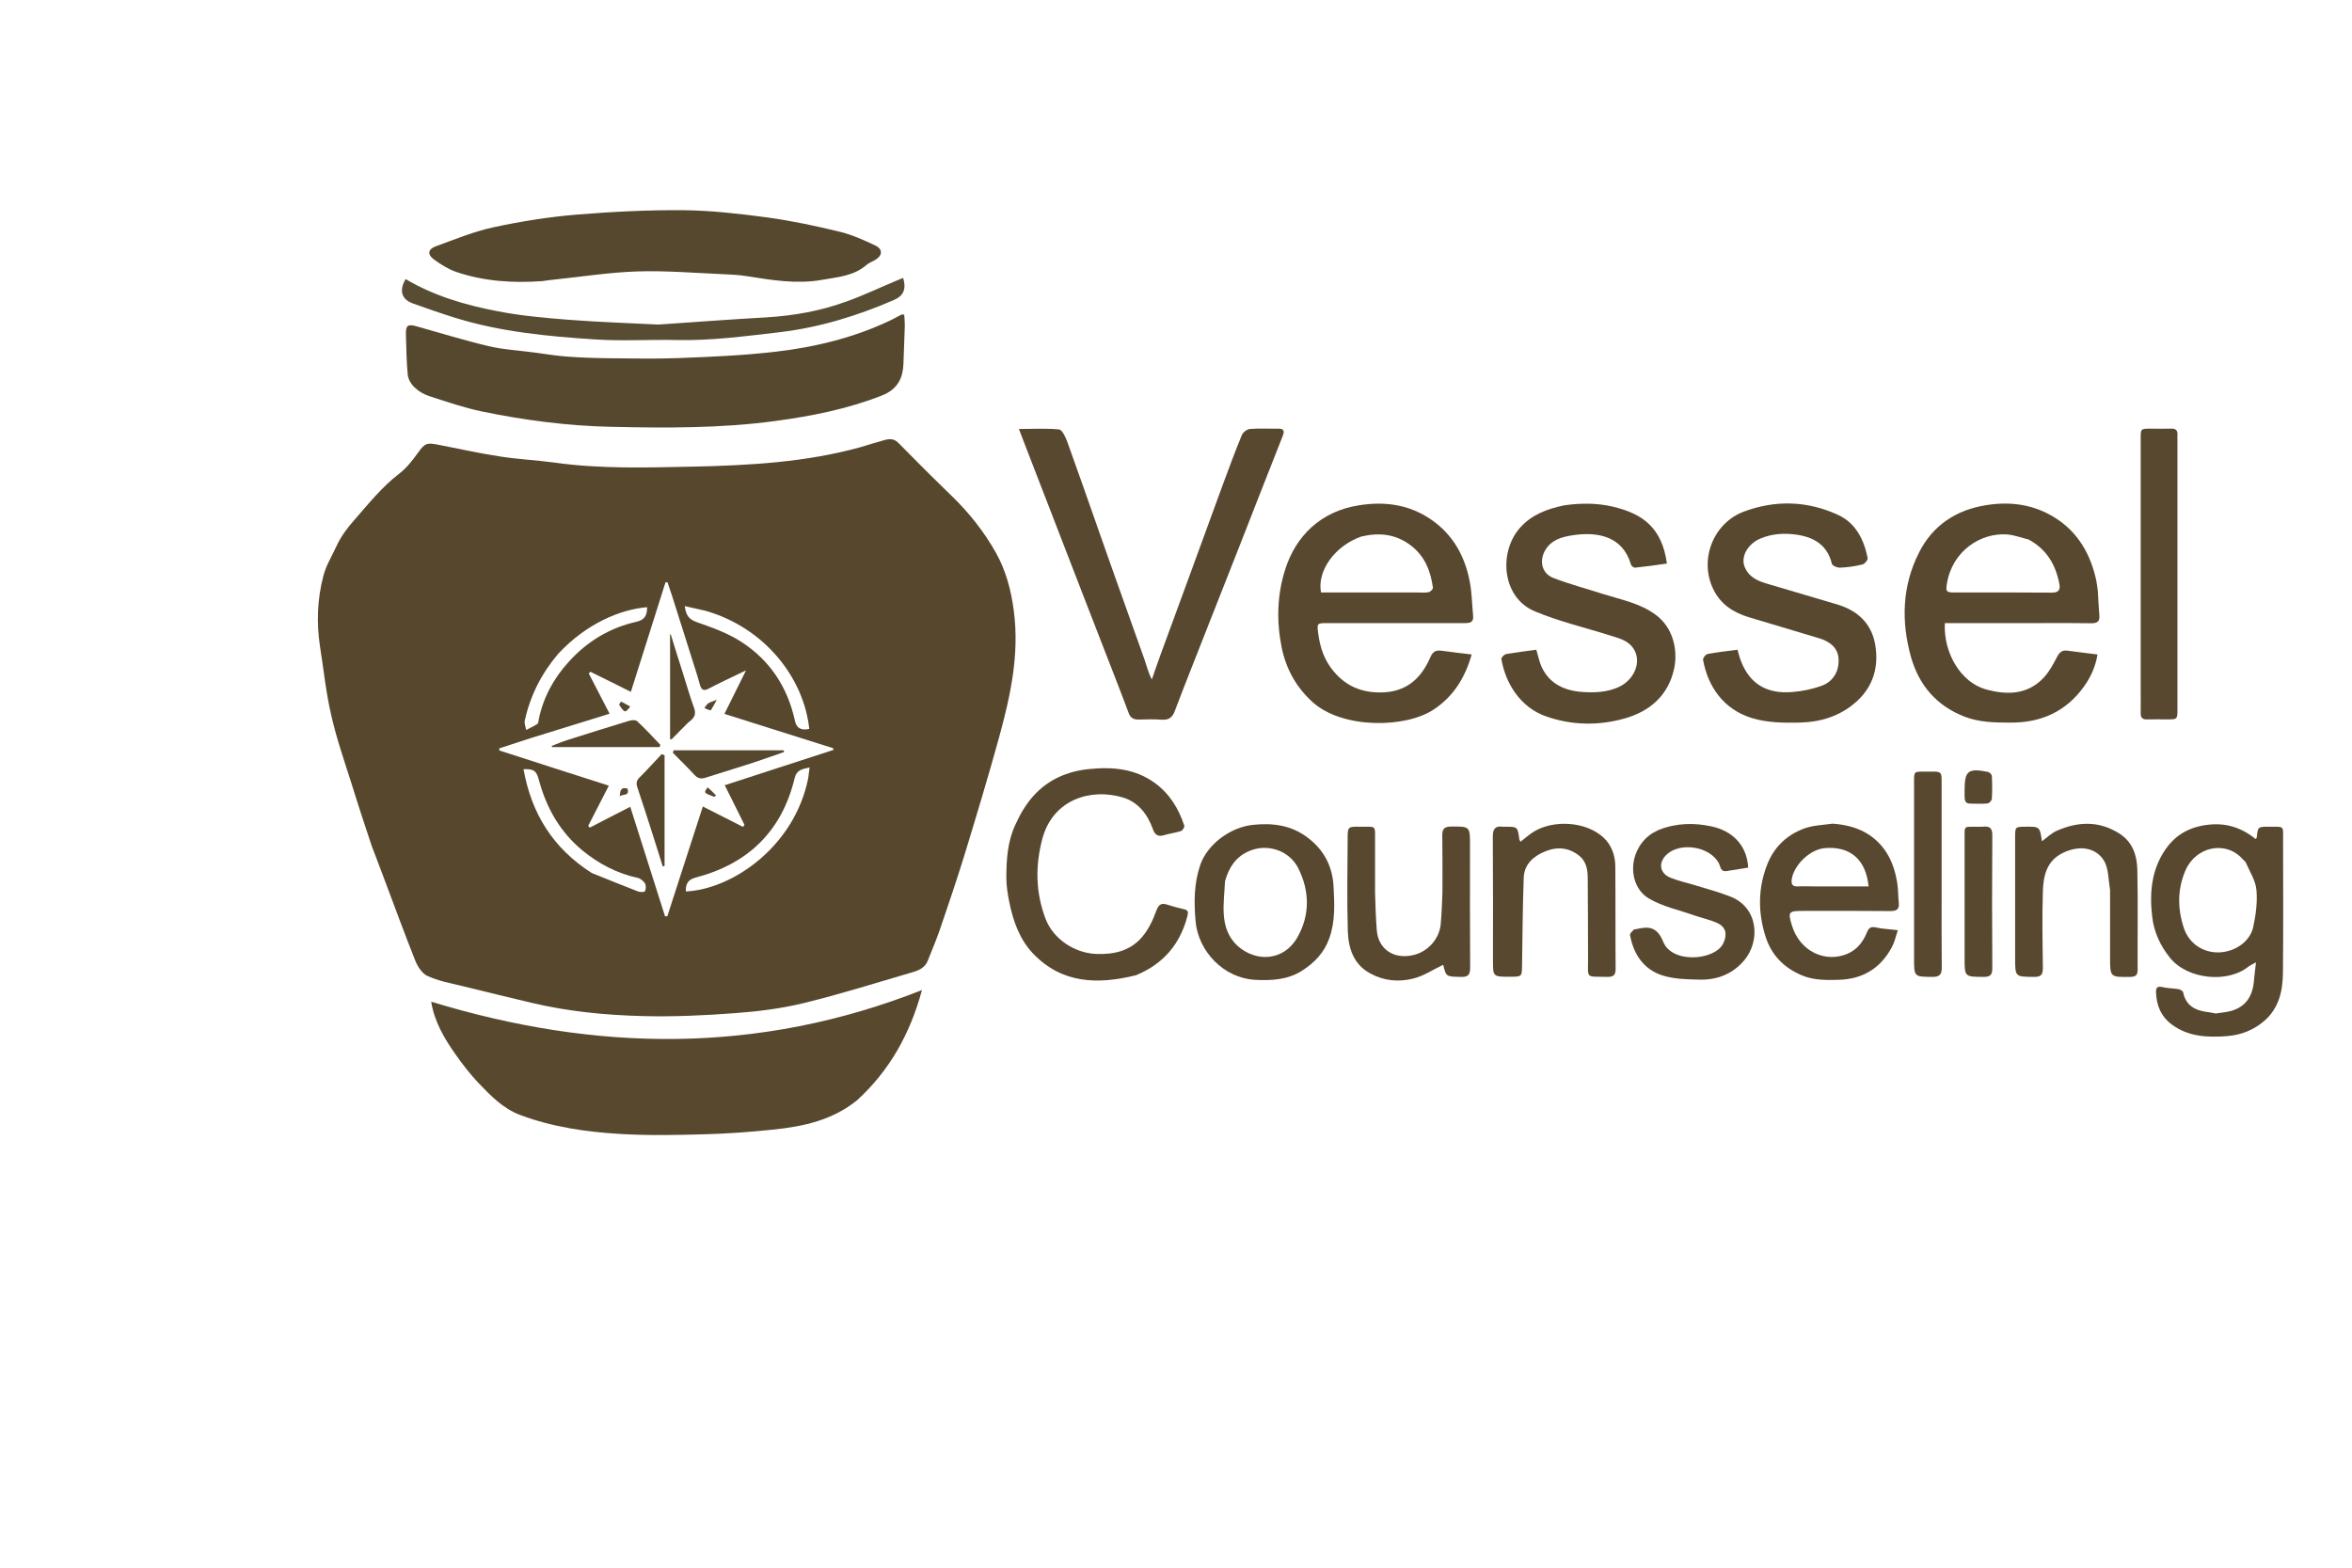 <svg version="1.2" xmlns="http://www.w3.org/2000/svg" viewBox="0 0 1536 1024" width="1536" height="1024">
	<title>gemini2(1)</title>
	<style>
		.s0 { fill: #57482d } 
		.s1 { fill: #57482e } 
		.s2 { fill: #55482e } 
		.s3 { fill: #58482f } 
		.s4 { fill: #584c33 } 
	</style>
	<path class="s0" d="m242.7 552.4c-4.4-13.3-8.7-26.2-12.7-39.2-4.8-15.2-10.1-30.2-13.6-45.7-3.5-14.8-5-30-7.4-45.1-2.4-15.6-1.8-31.1 2.2-46.3 1.7-6.7 5.6-12.9 8.5-19.3 3-6.5 7.2-12.1 12-17.5 9.2-10.5 17.8-21.3 29-29.9 4.8-3.7 8.7-8.7 12.3-13.7 4.1-5.7 5.4-6.7 12.2-5.4 13.6 2.6 27.2 5.7 41 7.8 11.7 1.9 23.7 2.4 35.5 4 30.2 4.3 60.5 3.3 90.7 2.7 36.8-0.8 73.7-2.8 109.5-12.7 5.1-1.5 10.1-3.1 15.2-4.5 3.5-1 6.6-1.4 9.6 1.7 11.5 11.7 23.2 23.4 35 34.8 11.4 11.1 21.2 23.5 28.9 37.3 6.4 11.6 9.8 24.4 11.5 37.8 3.7 28.3-2.2 55.4-9.6 82.3-7 25.5-14.7 50.9-22.4 76.2-5.1 16.6-10.7 33.1-16.3 49.5-2.4 6.9-5.2 13.5-7.9 20.3-1.7 4.4-5.6 6.3-9.8 7.5-23.7 6.9-47.3 14.4-71.2 20.2-14.7 3.6-30 5.5-45.2 6.6-19.8 1.5-39.8 2.4-59.7 1.9-24.6-0.6-49-3-73-8.7-15.2-3.7-30.3-7.2-45.4-11-7.6-1.8-15.4-3.3-22.4-6.5-3.5-1.5-6.4-6.1-8-10-7.2-18.1-13.9-36.5-20.8-54.8-2.5-6.7-5-13.3-7.7-20.3zm104-70.3q-10.3 3.4-20.6 6.7 0 0.7 0 1.4c23.7 7.6 47.3 15.3 71.5 23-4.7 9.2-9.1 17.8-13.5 26.3q0.6 0.5 1.1 1.1c8.6-4.5 17.2-8.9 26.4-13.6 7.7 24.1 15.2 47.8 22.7 71.5q0.7 0 1.5 0c7.7-23.7 15.3-47.5 23.2-71.7 9.2 4.7 17.7 9 26.2 13.3q0.5-0.7 1-1.3c-4.2-8.5-8.4-16.9-12.9-25.9 24.2-7.8 47.6-15.5 71.1-23.1q-0.2-0.6-0.4-1.1c-23.4-7.4-46.9-14.8-70.9-22.4 4.8-9.7 9.1-18.4 14.1-28.4-9.1 4.4-16.8 7.9-24.2 11.8-3.8 2.1-5 0.7-6-2.7-0.9-3.5-2-7-3.1-10.4q-7.5-23.7-15-47.4c-1-3-2-5.9-3-8.9q-0.7 0.1-1.3 0.1c-7.5 23.6-14.9 47.1-22.6 71.5-9.3-4.7-17.9-8.9-26.4-13.1q-0.6 0.6-1.1 1.1c4.4 8.5 8.8 17.1 13.6 26.3-17.5 5.4-34.1 10.6-51.4 15.9zm113.8-83.2c-4.2-1-8.5-1.9-13.3-3 0.7 5.6 2.4 8.5 7.6 10.4 10.1 3.5 20.5 7.2 29.4 13 18.7 12.1 30.3 29.8 35 51.8 1 4.6 4.3 6.2 9.3 5-3.6-33.6-29.4-66.3-68-77.2zm-74.1 171.3c10.1 4.1 20.2 8.2 30.3 12.1 1.4 0.5 4.2 0.5 4.5-0.2 0.7-1.4 0.8-3.8 0-5.1-1-1.6-3-3.2-4.8-3.6-13.4-2.9-25.2-9.1-35.8-17.7-14.5-11.9-23.5-27.4-28.4-45.3-1.8-6.7-2.9-8.2-10.3-8 5.1 28.8 19.1 51.6 44.5 67.8zm-21.9-143.1c-10.8 12.7-18.2 27.2-21.8 43.6-0.4 1.9 0.6 4.1 0.9 6.1 2.5-1.3 5-2.4 7.3-3.9 0.7-0.5 0.8-2.1 1-3.3 3-14.3 9.8-26.7 19.6-37.4 12-13.3 26.8-22.2 44.3-26.1 5.6-1.3 6.8-4.6 6.8-9.5-17.6 1.5-39.7 10.7-58.1 30.5zm163.3 81.2c0.3-2.2 0.6-4.4 0.9-7-4.6 1-8.4 1.5-9.7 6.8-8.3 34.7-30.3 56.1-64.6 65.1-5.2 1.3-6.7 4.3-6.5 9.1 30.2-1.4 71-29.2 79.9-74z"/>
	<path class="s1" d="m559.7 718.7c-16.1 13-35 17.1-54.4 19.1-15 1.6-30.1 2.7-45.2 3.1-18.2 0.5-36.6 0.9-54.8-0.2-22.3-1.3-44.5-4.5-65.6-12.4-11.2-4.2-19.4-12.7-27.4-21.1-5.4-5.7-10.3-12.1-14.9-18.6-7.2-10.3-13.7-21.1-15.8-34.3 107.4 32.8 213.6 34.6 320.5-7.6-7.8 28.7-21.1 52.5-42.4 72z"/>
	<path class="s2" d="m348.6 230.2c7.5 1 14.5 2.2 21.6 2.7 9.1 0.7 18.3 1 27.4 1.1 15.1 0.1 30.2 0.5 45.3-0.1 21.1-0.8 42.2-1.7 63.1-4.1 26.2-3 51.8-9.2 75.8-20.7 2.4-1.2 4.7-2.5 7.1-3.7 0.2-0.1 0.6 0.1 1.6 0.2 0.2 2.3 0.4 4.7 0.4 7.1-0.3 8.3-0.6 16.6-0.9 24.9-0.3 8.6-3.2 16.5-14.2 20.8-22.5 8.8-45.8 13.4-69.5 16.6-35.5 4.8-71.3 4.6-107.1 3.8-28.5-0.6-56.8-4.3-84.8-10.1-11.5-2.4-22.7-6.3-33.9-9.9-3.5-1.1-7-3.1-9.7-5.7-2.2-2-4.2-5.3-4.5-8.2-0.9-8.8-0.9-17.6-1.2-26.4-0.2-6 1.2-7 7.1-5.3 15.8 4.4 31.5 9.3 47.4 13 9.3 2.2 19 2.7 29 4z"/>
	<path class="s2" d="m354.4 183.6c-19.5 1.4-38.3 0.2-56.5-6-5.2-1.8-10.1-4.9-14.6-8.2-4.3-3.1-3.8-6.6 1-8.4 12.6-4.6 25.2-9.8 38.2-12.6 17.7-3.8 35.8-6.7 53.9-8.2 23.3-1.9 46.7-3.1 70-2.9 18.2 0.2 36.4 2.3 54.5 4.7 15.9 2.2 31.6 5.5 47.2 9.3 8.1 1.9 16 5.5 23.6 9.1 5 2.4 4.6 6.5 0 9.3-2 1.2-4.3 2-6 3.5-8.4 7.2-18.9 7.8-28.9 9.6-16.4 2.9-32.7 0.2-49-2.4-5-0.8-10.2-1.1-15.3-1.3-18.8-0.8-37.6-2.4-56.3-1.8-18.3 0.6-36.6 3.5-54.9 5.4-2.1 0.2-4.3 0.5-6.9 0.9z"/>
	<path class="s3" d="m962 401.8c0.6 4.9-2.1 5.2-5.5 5.2-29.8 0-59.6 0-89.4 0-7.1 0-7.1 0-6.2 6.9 1.2 9.3 4.1 17.7 10.3 24.9 8 9.4 18 13.6 30.5 13.5 16.6-0.1 26.4-9 32.5-23.2 1.5-3.4 3.4-4.5 6.8-4.1 6.5 0.8 13 1.7 20.1 2.5-4.3 15-11.6 27.1-24.6 35.8-18.3 12.4-59.7 13-79.3-4.7-10.7-9.7-17.3-21.6-20.2-35.7-3.4-17-3-34.1 2.2-50.6 7-22.4 23.5-38.3 48-42.2 17.1-2.8 33.4-0.6 47.9 9.6 14 9.8 21.7 23.9 24.8 40.5 1.3 6.9 1.4 14.1 2.1 21.6zm-72.8-51.4c-17.2 5.9-29.2 22.3-26.5 36.6 1.9 0 3.8 0 5.8 0q28.5 0 57 0c2.5 0 5.1 0.3 7.5-0.2 1.1-0.2 2.9-2 2.8-2.9-1.5-11-5.4-20.9-14.7-27.8-9.3-7-19.8-8.5-31.9-5.7z"/>
	<path class="s3" d="m1370 386c0.3 5.6 0.6 10.8 1 15.9 0.4 3.8-1.1 5.2-5.1 5.2-11-0.2-22-0.1-32.9-0.1q-28.5 0-57 0-3 0-5.9 0c-1 19.6 10.5 38.6 26.5 43.2 13.9 3.9 27.5 3.8 38.2-7.7 3.5-3.8 6.1-8.6 8.5-13.3 1.6-3 3.3-4.7 6.8-4.2 6.4 0.9 12.8 1.6 19.7 2.5-1.3 8-4.5 15-9.1 21.3-11.7 16.1-27.9 23.3-47.6 23.2-10.2 0-20.1-0.1-29.9-3.8-18.5-7.1-29.9-20.5-35.2-39-6.5-23.3-5.8-46.5 5.2-68.2 9-17.9 24.3-28 44.2-31.1 15.9-2.5 30.9-0.3 44.5 8.2 15.1 9.4 23.4 23.9 27.1 41.1 0.4 2.1 0.7 4.3 1 6.8zm-45.2-33.6c-4.6-1.1-9.2-2.9-13.9-3.3-17.8-1.3-36 11.2-39.4 31.9-0.9 5.2-0.6 6 4.6 6 21.3 0 42.6-0.1 63.9 0.1 4.5 0 5.6-1.9 4.9-5.7-2.4-12.3-8-22.4-20.1-29z"/>
	<path class="s3" d="m730 447.1c-7.4-19.1-14.7-37.7-21.9-56.4-12.2-31.5-24.3-63-36.5-94.4-1.9-5.1-3.9-10.1-6.2-16.1 9.6 0 18-0.5 26.3 0.3 2 0.3 4.1 4.9 5.2 7.8 6.9 19 13.5 38.1 20.2 57.1 3.5 9.9 6.9 19.7 10.4 29.5 6.6 18.7 13.4 37.4 20 56.1 1.4 4.2 2.5 8.5 4.7 12.9 1.9-5.6 3.9-11.2 5.9-16.8 5.7-15.6 11.4-31.1 17.1-46.6 7.9-21.6 15.8-43.2 23.7-64.8 3.9-10.6 7.8-21.1 12.1-31.5 0.7-1.8 3.3-3.8 5.2-4 6.2-0.5 12.3-0.1 18.5-0.2 4.1-0.1 4.2 1.8 2.9 5-9.1 22.9-18 45.9-27 68.8-10.5 26.7-21 53.3-31.5 80q-6.1 15.4-12 30.9c-1.5 4-4 5.7-8.3 5.4-5.2-0.4-10.4-0.2-15.5-0.1-3.3 0-5.2-1.3-6.3-4.5-2.2-6.1-4.6-12-7-18.4z"/>
	<path class="s3" d="m1021.4 330.1c11-1.6 21.6-1.6 32.1 0.9 19.3 4.6 31.9 13.7 35.1 37.1-6.9 1-13.9 2-20.8 2.7-0.9 0.1-2.4-1.1-2.7-2.1-5.3-18.3-21.5-21.7-38.5-19-6.9 1.1-13.3 2.9-17.3 9.4-4.3 7-2.5 15.5 5.1 18.4 10.6 4.1 21.7 7 32.5 10.5 11.8 3.7 24.2 6 34.4 13.6 11.3 8.3 14.5 22.8 12.1 34.7-3.7 18-16.1 28.5-32.8 33.1-16.9 4.7-34.3 4.4-51-1.5-16.6-5.8-26.4-21.4-29.1-37.4-0.2-1 1.9-3.1 3.2-3.3 6.5-1.1 13-1.9 19.6-2.8 0.7 2.3 1.2 4.2 1.7 6.1 3.8 14.5 15 20.7 28.7 21.5 7.8 0.5 15.5 0.2 22.9-3 10.9-4.7 15.9-17.1 10-25.6-3.7-5.4-9.8-6.6-15.4-8.4-16.4-5.2-33.3-9.1-49.1-15.8-21.6-9.2-23.4-39-9.3-54.6 7.7-8.6 17.5-12.1 28.6-14.5z"/>
	<path class="s3" d="m1200.1 394.9c13.4 4.1 22.1 12.6 24.5 26 2.4 14-0.8 26.9-11.9 37.1-10.8 9.8-23.6 13.7-37.8 14-10.3 0.2-20.5 0.1-30.6-2.9-18.6-5.6-28.9-20.5-32.1-38.1-0.2-1.1 1.7-3.6 2.9-3.8 6.3-1.2 12.7-1.9 19.6-2.8 0.7 2.4 1.2 4.7 2.1 7 5.7 15.1 16.8 22.1 33.9 20.6 6.4-0.5 13-1.9 19.1-4.1 7.6-2.9 11.3-9.6 10.9-17.4-0.3-7.4-5.8-11.5-12.7-13.6-15.3-4.6-30.7-9.2-46.1-13.8-9.8-3-18-8.2-22.8-17.8-9.7-19.3-0.5-43.5 19.7-51.1 20.6-7.7 41.3-7.1 61.3 2 11.9 5.4 17.1 16.2 19.6 28.3 0.2 1.2-1.9 3.9-3.4 4.2-4.8 1.2-9.8 1.9-14.7 2.1-1.8 0.1-5-1.3-5.3-2.6-2.8-11.8-11.2-17-22-18.8-8.2-1.3-16.6-1-24.5 2.3-8.4 3.5-13.2 11.9-10.4 18.7 2.4 6 7.7 8.8 13.7 10.6 15.5 4.6 31.1 9.2 47 13.9z"/>
	<path class="s3" d="m1447 662c3.7-0.6 7-0.8 10.2-1.7 9.9-2.9 14.1-10.2 14.8-20.1 0.3-3.5 0.8-7.1 1.3-11.6-2.3 1.3-3.8 1.9-5 2.8-13.2 10.8-39.5 8.6-51.1-5.7-6.4-7.9-10.6-17-11.7-27-1.8-15.5-0.5-30.6 8.7-43.9 6.5-9.4 15.4-14.5 27.1-16 12.2-1.6 22.4 1.7 31.7 9.2 0.4-0.4 0.7-0.6 0.8-0.9 0.7-7.1 0.7-7.1 8-7.1 10.3 0.1 9.2-1.1 9.2 9 0 28.8 0.2 57.6-0.1 86.4-0.1 11.6-2.5 22.8-11.8 31.1-7.2 6.4-15.7 9.6-24.9 10.3-12.4 0.9-24.8 0.5-35.6-7.4-7.4-5.4-10.3-12.7-10.6-21.4 0-2.5 0.6-4 3.9-3.3 3.5 0.9 7.2 0.8 10.8 1.4 1.1 0.2 2.8 1.2 3 2 1.9 9.3 8.6 12.2 17 13.1 1.3 0.2 2.6 0.5 4.3 0.8zm19.5-98.9c-0.6-0.6-1.2-1.2-1.8-1.8-11.2-12.7-30.7-8.2-37.4 7.1-5.4 12.4-5.3 25.1-1.1 37.8 3.3 9.9 12.2 16.1 22.7 15.9 10.5-0.2 20.6-7 22.6-16.7 1.7-7.8 2.8-16.1 2.1-24-0.5-6.1-4.3-11.9-7.1-18.3z"/>
	<path class="s3" d="m741.9 637c-25 6.2-48.3 5.6-67.2-14.1-8.8-9.2-13.1-21.3-15.6-33.8-1-5.1-1.9-10.5-1.9-15.7 0-11.8 0.8-23.7 5.8-34.5 3-6.7 6.8-13.3 11.6-18.7 9.7-11 22.7-16.6 37.1-17.9 15-1.5 29.8-0.2 42.7 9.3 9.6 7.1 15.4 16.7 19 27.7 0.3 0.9-1.1 3.1-2.1 3.5-3.6 1.2-7.4 1.6-11 2.7-3.8 1.2-6 0-7.3-3.7-3.5-9.8-9.5-17.8-19.7-20.9-20.7-6.2-45.6 1-52.6 27-4.7 17.9-4.4 35.2 2.2 52.5 5.1 13 18.8 22.1 32.9 22.7 11.7 0.5 22.3-2 30-11 4-4.7 6.9-10.5 9-16.3 1.6-4.4 3-6.5 7.8-4.8 3.5 1.1 7 2.1 10.6 2.9 2.7 0.5 2.9 1.9 2.3 4.3-4.7 18.3-15.6 31.4-33.6 38.8z"/>
	<path class="s3" d="m1196.9 538c8.9 0.7 17 2.7 24.2 7.6 10.7 7.4 15.7 18.1 17.8 30.4 0.8 4.4 0.6 8.9 1.1 13.4 0.5 4.3-1 5.7-5.5 5.7-19-0.2-38-0.1-57-0.1-9.4 0-10 0.5-7.3 9.4 5.2 17.2 21.9 24.7 36.3 18.6 6.3-2.7 10.2-7.8 12.7-13.9 1.2-3 2.5-4 5.9-3.3 4.3 1 8.8 1.1 14.3 1.8-1.3 3.8-2 7.5-3.7 10.7-7.3 14-19 21.2-34.7 21.7-8.1 0.2-16.2 0.4-24-2.8-12-5-20.2-13.3-24.1-25.8-4.9-15.7-4.8-31.4 1.2-46.7 4.2-10.7 11.8-18.6 23-23.1 6.4-2.6 12.8-2.6 19.8-3.6zm-11.4 41c11.6 0 23.2 0 34.8 0-1.7-17.7-12.2-26.5-28.8-25-9.5 0.9-20 11-21.4 20.4-0.4 3 0.4 4.8 3.9 4.6 3.5-0.2 7 0 11.5 0z"/>
	<path class="s3" d="m1398 450c0-54.8 0-109.1 0-163.3 0-6.7 0-6.7 6.5-6.7 4.5 0 9 0.1 13.5 0 3-0.1 4.2 1.2 4 4.1-0.1 1 0 2 0 3q0 87.9 0 175.9c0 6.9 0 6.9-6.7 6.9-4.4 0-8.7-0.1-13 0-3.3 0.2-4.4-1.3-4.3-4.4 0.1-5 0-10 0-15.5z"/>
	<path class="s3" d="m819.3 640c-20.3-1.3-36.7-18.6-38.5-38.1-1.1-12.6-1.1-24.7 3-36.8 4.6-13.5 19.5-24.7 34.3-26.3 13.1-1.4 25.1 0.2 35.7 8.2 10.7 7.9 16.4 18.8 17.1 32 0.6 11.4 1.2 22.8-2.8 33.9-3.3 9.3-9.6 15.9-17.7 21.1-9.4 6-19.9 6.6-31.1 6zm-19.3-64.3c-0.3 7.2-1.3 14.5-0.8 21.6 0.5 7.9 3 15.2 9.3 20.8 12.2 10.6 30 9.5 38.7-5.7 8.4-14.7 8.1-30.3 0.7-45.2-6-12-20.8-16.6-32.8-11-8.1 3.7-12.6 10.4-15.1 19.5z"/>
	<path class="s3" d="m1083.2 542.1c11.7-4.6 23.3-4.8 35-2.2 11.6 2.6 22.5 10.7 23.5 26.8-4.7 0.8-9.5 1.6-14.3 2.3-3.9 0.5-3.8-3.1-4.9-5.2-6-11.1-25.7-14.1-34.5-5.2-5.2 5.3-4 12 3.1 14.8 4.9 2 10.1 3.1 15.1 4.6 8.1 2.5 16.2 4.6 24 7.7 18.2 7.2 19.6 29.1 8.7 41.8-7.5 8.7-17.4 12.6-28.6 12.4-8.1-0.2-16.5-0.3-24.1-2.6-12.6-3.8-19.4-13.8-21.7-26.6-0.2-1 1.6-2.4 2.6-3.6 0.2-0.2 0.7 0 1-0.1 8.1-1.9 13.9-2.2 18.1 8.2 5.7 14.4 34 12.3 39.3 0.8 2.6-5.6 1.7-10.4-3.8-13-4.8-2.2-10-3.3-15-5-10.1-3.6-21-5.8-30-11.2-13.4-8.1-14-30 0.6-41.3 1.7-1.3 3.7-2.3 5.9-3.4z"/>
	<path class="s3" d="m985.9 638c-10.9 0-10.9 0-10.9-10.6 0-27 0.1-54-0.1-81 0-5 1.6-7.1 6.6-6.4 0.5 0.1 1 0 1.5 0 8.1 0 8.1 0 9.2 8.1 0 0.5 0.4 0.9 0.8 1.7 3-2.3 5.7-4.7 8.7-6.6 12.9-7.8 33.9-6.8 45.5 3.9 5.2 4.8 7.7 11.7 7.7 18.9 0.2 22.3 0 44.6 0.2 67 0 3.9-1.4 5.1-5.2 5.1-14.9-0.4-12.7 1.7-12.8-12.7-0.1-17.2 0-34.3-0.2-51.5 0-5.5-0.8-11-5.4-14.8-7-5.7-14.8-6.2-22.8-2.8-7.5 3.1-13.2 8.4-13.6 16.8-0.7 19.1-0.8 38.2-1.1 57.3-0.1 7.6 0 7.6-8.1 7.6z"/>
	<path class="s3" d="m942 583c0-12.8 0.1-25.2-0.1-37.5 0-4.1 1.4-5.5 5.5-5.6 12.6-0.1 12.6-0.2 12.6 12.2 0 26.7-0.1 53.3 0.1 80 0 4.5-1.2 6.1-5.9 6-9.8-0.2-9.8 0-11.7-7.9-6.4 3-12.7 7.3-19.6 9-9.5 2.4-19.2 1.5-28.1-3.4-10.9-5.9-14.2-16.4-14.6-27.6-0.6-20.3-0.2-40.6-0.1-61 0-6.9 0.3-7.3 7.4-7.2 12.2 0.2 10.3-1.7 10.5 10.7 0.1 10.8-0.1 21.6 0 32.5 0.2 8.1 0.5 16.2 1.1 24.3 1 12.6 11.2 19.4 24.1 16.3 9.5-2.3 16.9-10.7 17.7-20.4 0.6-6.6 0.8-13.3 1.1-20.4z"/>
	<path class="s3" d="m1378 581.1c-1.2-6.7-0.9-13.9-4-19-5.5-8.7-16.1-10.1-26.6-5.1-11.1 5.3-13 15.4-13.3 25.8-0.5 16.5-0.2 33 0 49.5 0 4.3-1.1 5.8-5.6 5.8-12.5-0.1-12.5 0.1-12.5-12.3q0-39.5 0-79c0-6.7 0.1-6.7 6.6-6.8 9.5-0.1 9.5-0.1 10.9 9.5 3.3-2.4 6.2-5.3 9.6-6.8 14-6.2 27.8-6.7 41.2 1.9 8.5 5.5 11.3 14.3 11.5 23.5 0.5 21.6 0.1 43.3 0.2 64.9 0.1 3.6-0.9 5-4.7 5.1-13.3 0.2-13.3 0.3-13.3-13 0-14.5 0-29 0-44z"/>
	<path class="s4" d="m430 212c23.8-1.6 47.1-3.4 70.5-4.7 18-1.1 35.5-4.2 52.4-10.4 10.9-3.9 21.4-8.9 32.1-13.4q2.3-1 4.8-2c2.2 7.2 0.3 11.7-5.9 14.4-24 10.4-48.7 18-74.8 21.1-22.4 2.6-44.7 5.6-67.4 5.1-17.7-0.4-35.5 0.8-53.2-0.4-30.8-2-61.5-4.9-91.2-14.1-9.3-2.9-18.5-6.1-27.7-9.4-7.4-2.7-9.1-8.5-4.7-15.9 18.6 11 39.1 17 60.1 21 15.4 3 31.2 4.4 46.8 5.6 19.2 1.5 38.5 2.1 58.2 3.1z"/>
	<path class="s3" d="m1268 584c0 16.3-0.1 32.1 0.1 48 0 4.4-1.3 6.1-6 6.1-12.1-0.1-12.1 0.1-12.1-12.2q0-57.7 0-115.4c0-6.5 0-6.5 6.6-6.5 12.8 0.1 11.3-1.3 11.4 11.1 0 22.8 0 45.6 0 68.9z"/>
	<path class="s3" d="m1294.8 540c4.7-0.6 6.3 1 6.3 5.5q-0.3 43.5 0 86.9c0 4.5-1.4 5.7-5.7 5.7-12.4-0.1-12.4 0.1-12.4-12.4 0-25.8 0-51.6 0-77.5 0-9.2-0.9-8.1 8.4-8.2 1 0 2 0 3.4 0z"/>
	<path class="s3" d="m1283 519.7c0-1.5 0-2.5 0-3.5 0-12.7 2.3-14.6 15.2-12 1.1 0.2 2.6 1.7 2.6 2.7 0.3 5 0.3 9.9 0 14.9-0.1 1.1-1.7 2.9-2.8 3-3.8 0.4-7.6 0.1-11.4 0.1-3.3 0-3.6-2.2-3.6-5.2z"/>
	<path class="s2" d="m500 490.1c4.3 0 8 0 11.8 0q0.1 0.5 0.3 1.1c-7.1 2.4-14.1 5-21.2 7.3-9.9 3.2-19.9 6.2-29.9 9.4-2.9 1-5.1 0.8-7.4-1.7-4.6-5-9.5-9.7-14.2-14.5q0.2-0.8 0.5-1.6c19.9 0 39.7 0 60.1 0z"/>
	<path class="s0" d="m434 548c0 6.2 0 12 0 17.7q-0.6 0.1-1.2 0.2c-2-6.5-4.1-13.1-6.2-19.7-3.4-10.6-6.8-21.3-10.4-32-0.9-2.7-0.5-4.5 1.6-6.5 4.9-4.9 9.6-10.1 14.3-15.1q1 0.3 1.9 0.7c0 18 0 36.1 0 54.7z"/>
	<path class="s0" d="m384 488c-8.2 0-15.8 0-23.5 0q-0.1-0.4-0.2-0.8c3.5-1.3 7-2.8 10.5-3.9 13.3-4.2 26.5-8.4 39.8-12.4 1.8-0.6 4.5-0.8 5.5 0.2 5.3 4.9 10.2 10.2 15.2 15.5q-0.3 0.7-0.6 1.4c-15.4 0-30.8 0-46.7 0z"/>
	<path class="s0" d="m445.2 476.2c-2.3 2.4-4.4 4.5-6.5 6.6-0.1 0.1-0.4 0-1.1 0.1q0-34.3 0-68.4 0.2-0.1 0.4-0.3c2.7 8.8 5.4 17.5 8.2 26.2 2.3 7.3 4.4 14.7 7 21.8 1.5 4 0.5 6.5-2.7 8.9-1.9 1.4-3.3 3.3-5.3 5.1z"/>
	<path class="s2" d="m464.2 464c-1.6-0.3-2.9-0.9-4.2-1.5 0.8-1 1.5-2.4 2.5-3.1 1.3-0.8 2.9-1.2 5.6-2.3-1.5 2.8-2.6 4.8-3.9 6.9z"/>
	<path class="s2" d="m404.3 460.3c0.4-0.9 1.2-2 1.3-2 2.1 1 4 2.1 6 3.2-3.4 4.4-3.6 4.3-7.3-1.2z"/>
	<path fill-rule="evenodd" class="s2" d="m462.1 514.3c2.1 1.7 3.8 3.5 5.5 5.3q-0.5 0.5-1.1 0.9c-7-2.6-7-2.6-4.4-6.2zm-52.3 0.8c1.6 5.4-3.5 3.3-5.1 5.1 0.4-2.9 0.1-6.4 5.1-5.1z"/>
</svg>